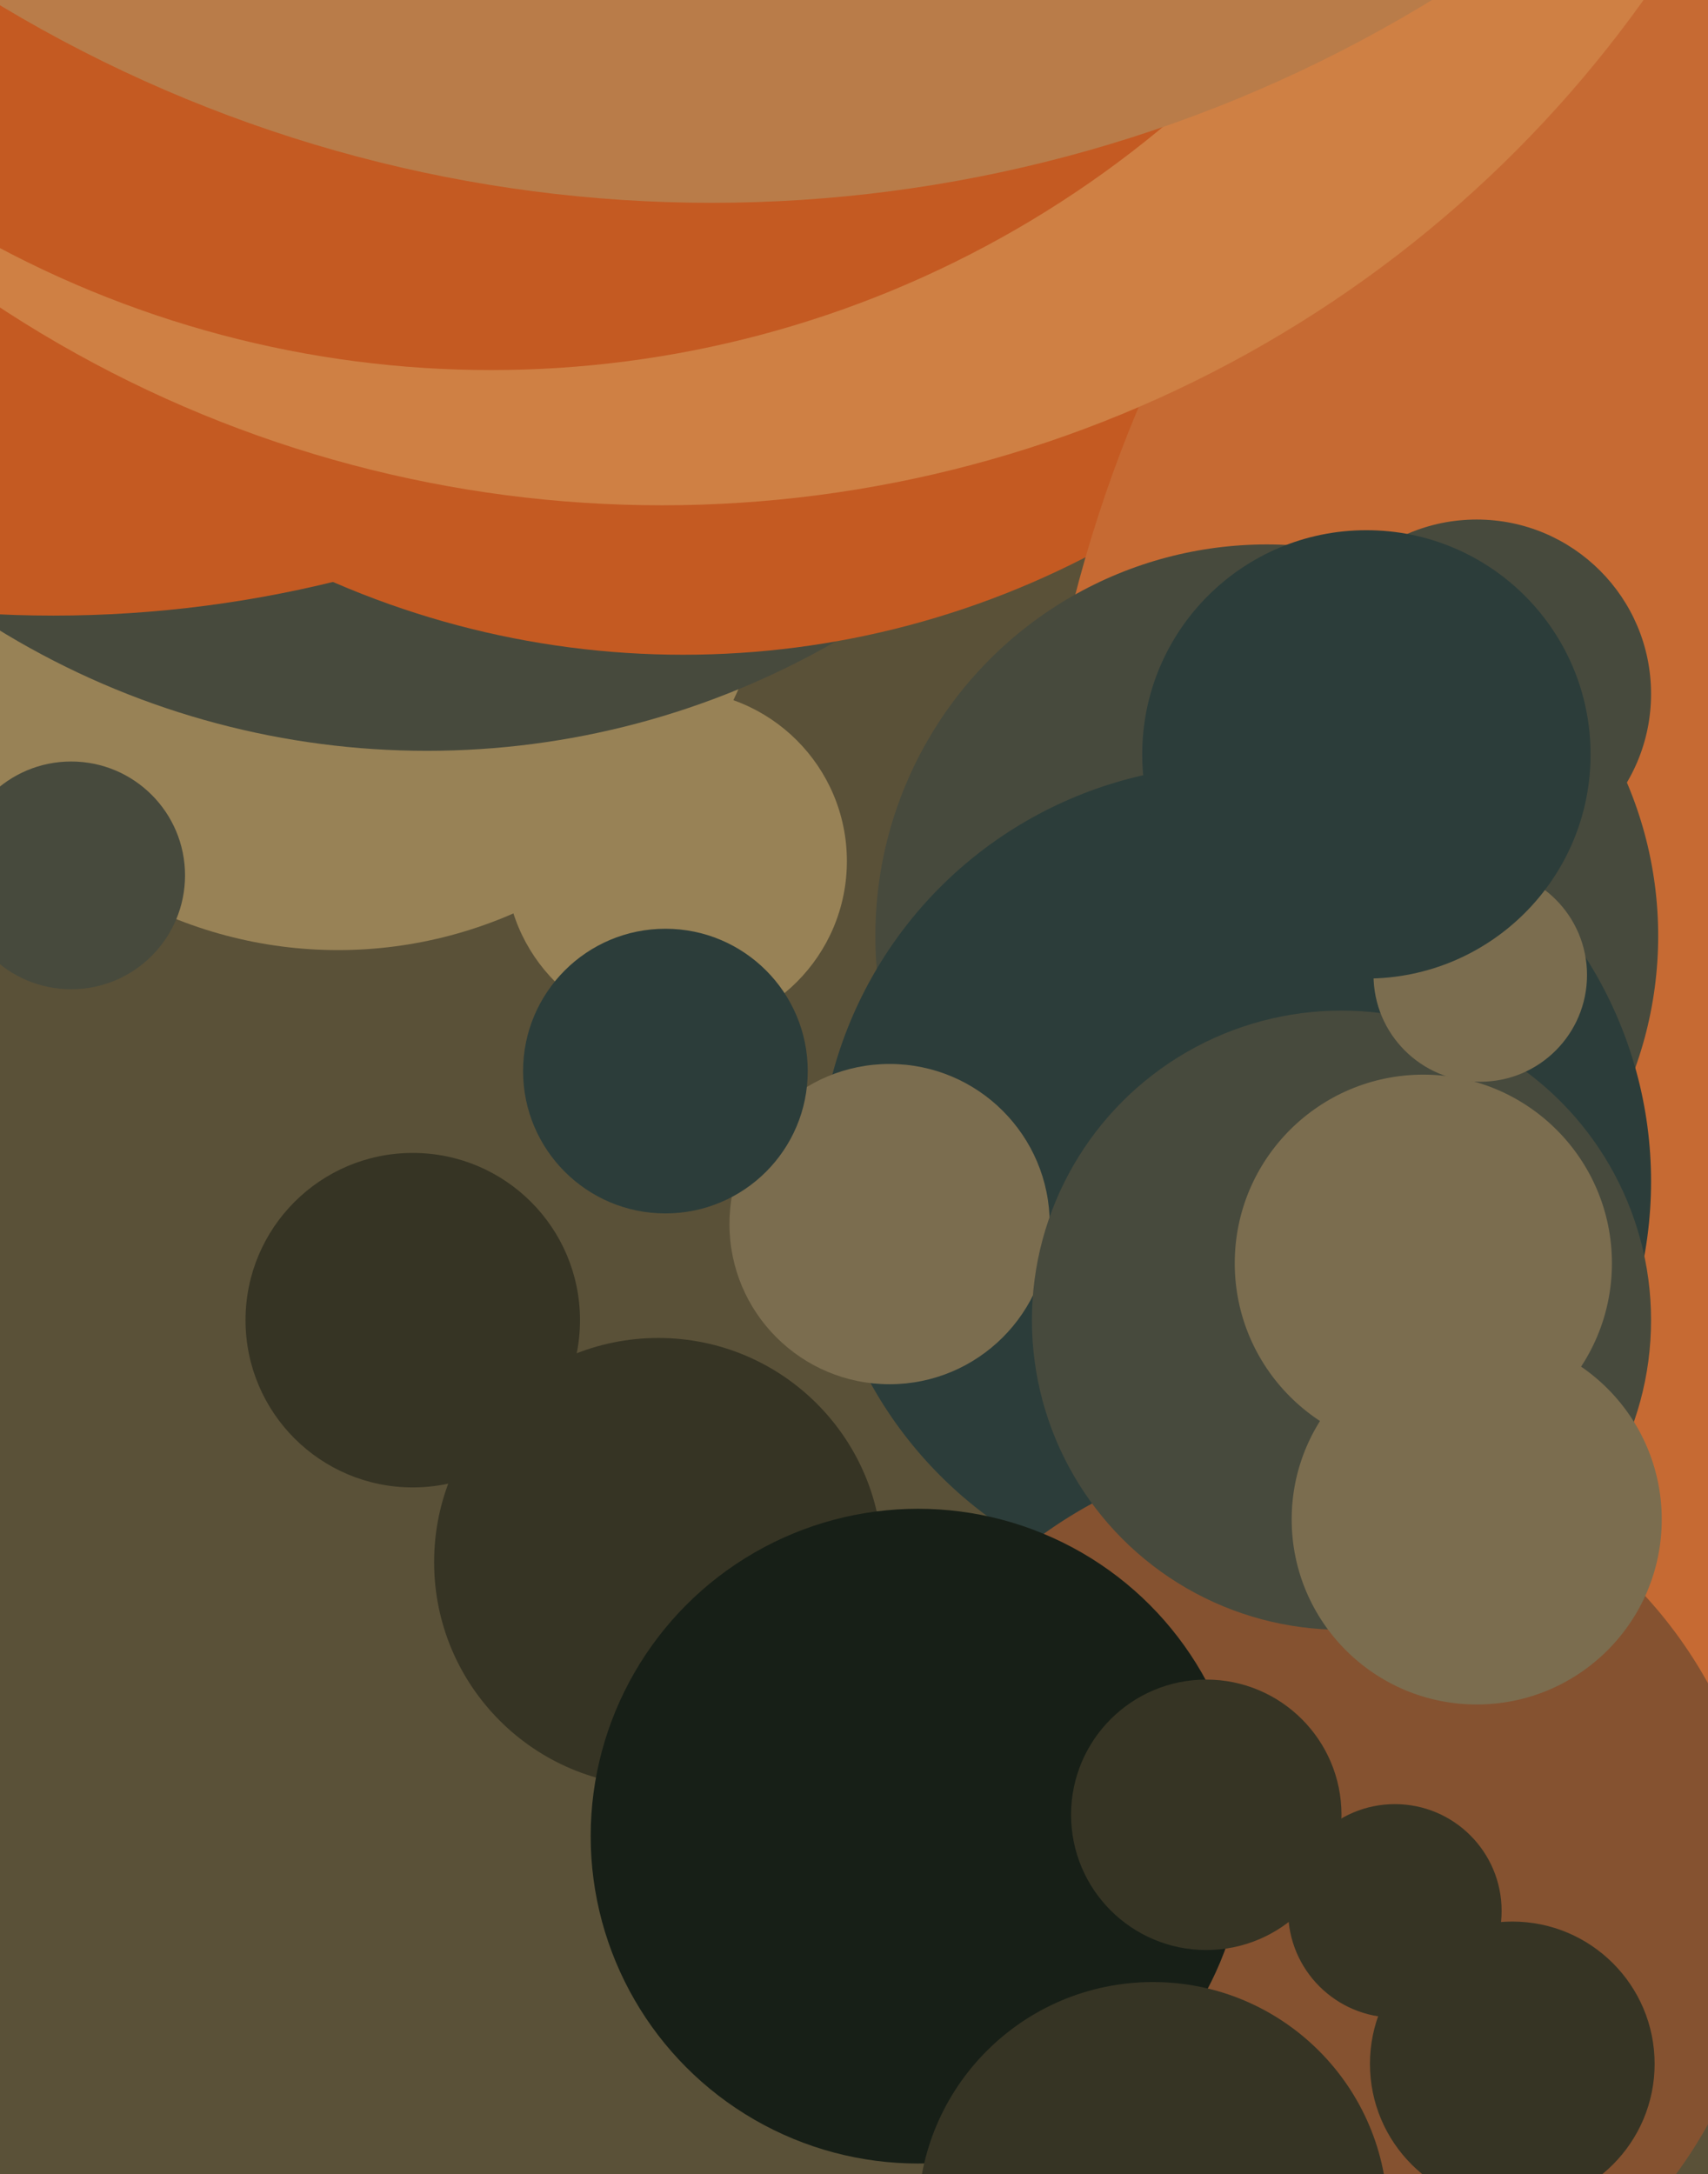 <svg xmlns="http://www.w3.org/2000/svg" width="480px" height="611px">
  <rect width="480" height="611" fill="rgb(90,81,56)"/>
  <circle cx="116" cy="371" r="47" fill="rgb(54,52,36)"/>
  <circle cx="190" cy="242" r="48" fill="rgb(152,130,86)"/>
  <circle cx="95" cy="144" r="123" fill="rgb(152,130,86)"/>
  <circle cx="120" cy="-19" r="230" fill="rgb(71,74,61)"/>
  <circle cx="192" cy="-63" r="247" fill="rgb(196,90,34)"/>
  <circle cx="673" cy="263" r="383" fill="rgb(198,106,51)"/>
  <circle cx="15" cy="-158" r="331" fill="rgb(196,90,34)"/>
  <circle cx="356" cy="263" r="110" fill="rgb(71,74,61)"/>
  <circle cx="186" cy="-197" r="339" fill="rgb(207,128,68)"/>
  <circle cx="185" cy="439" r="63" fill="rgb(54,52,36)"/>
  <circle cx="347" cy="332" r="117" fill="rgb(44,61,58)"/>
  <circle cx="250" cy="344" r="45" fill="rgb(123,109,79)"/>
  <circle cx="138" cy="-191" r="295" fill="rgb(196,90,34)"/>
  <circle cx="368" cy="535" r="128" fill="rgb(133,82,48)"/>
  <circle cx="20" cy="246" r="32" fill="rgb(71,74,61)"/>
  <circle cx="200" cy="-331" r="388" fill="rgb(185,124,73)"/>
  <circle cx="258" cy="516" r="92" fill="rgb(23,31,23)"/>
  <circle cx="377" cy="371" r="87" fill="rgb(71,74,61)"/>
  <circle cx="425" cy="580" r="40" fill="rgb(54,52,36)"/>
  <circle cx="400" cy="355" r="53" fill="rgb(123,109,79)"/>
  <circle cx="416" cy="274" r="30" fill="rgb(123,109,79)"/>
  <circle cx="339" cy="510" r="38" fill="rgb(54,52,36)"/>
  <circle cx="392" cy="537" r="30" fill="rgb(54,52,36)"/>
  <circle cx="415" cy="427" r="52" fill="rgb(123,109,79)"/>
  <circle cx="415" cy="195" r="49" fill="rgb(71,74,61)"/>
  <circle cx="324" cy="623" r="66" fill="rgb(54,52,36)"/>
  <circle cx="384" cy="212" r="63" fill="rgb(44,61,58)"/>
  <circle cx="187" cy="301" r="40" fill="rgb(44,61,58)"/>
</svg>